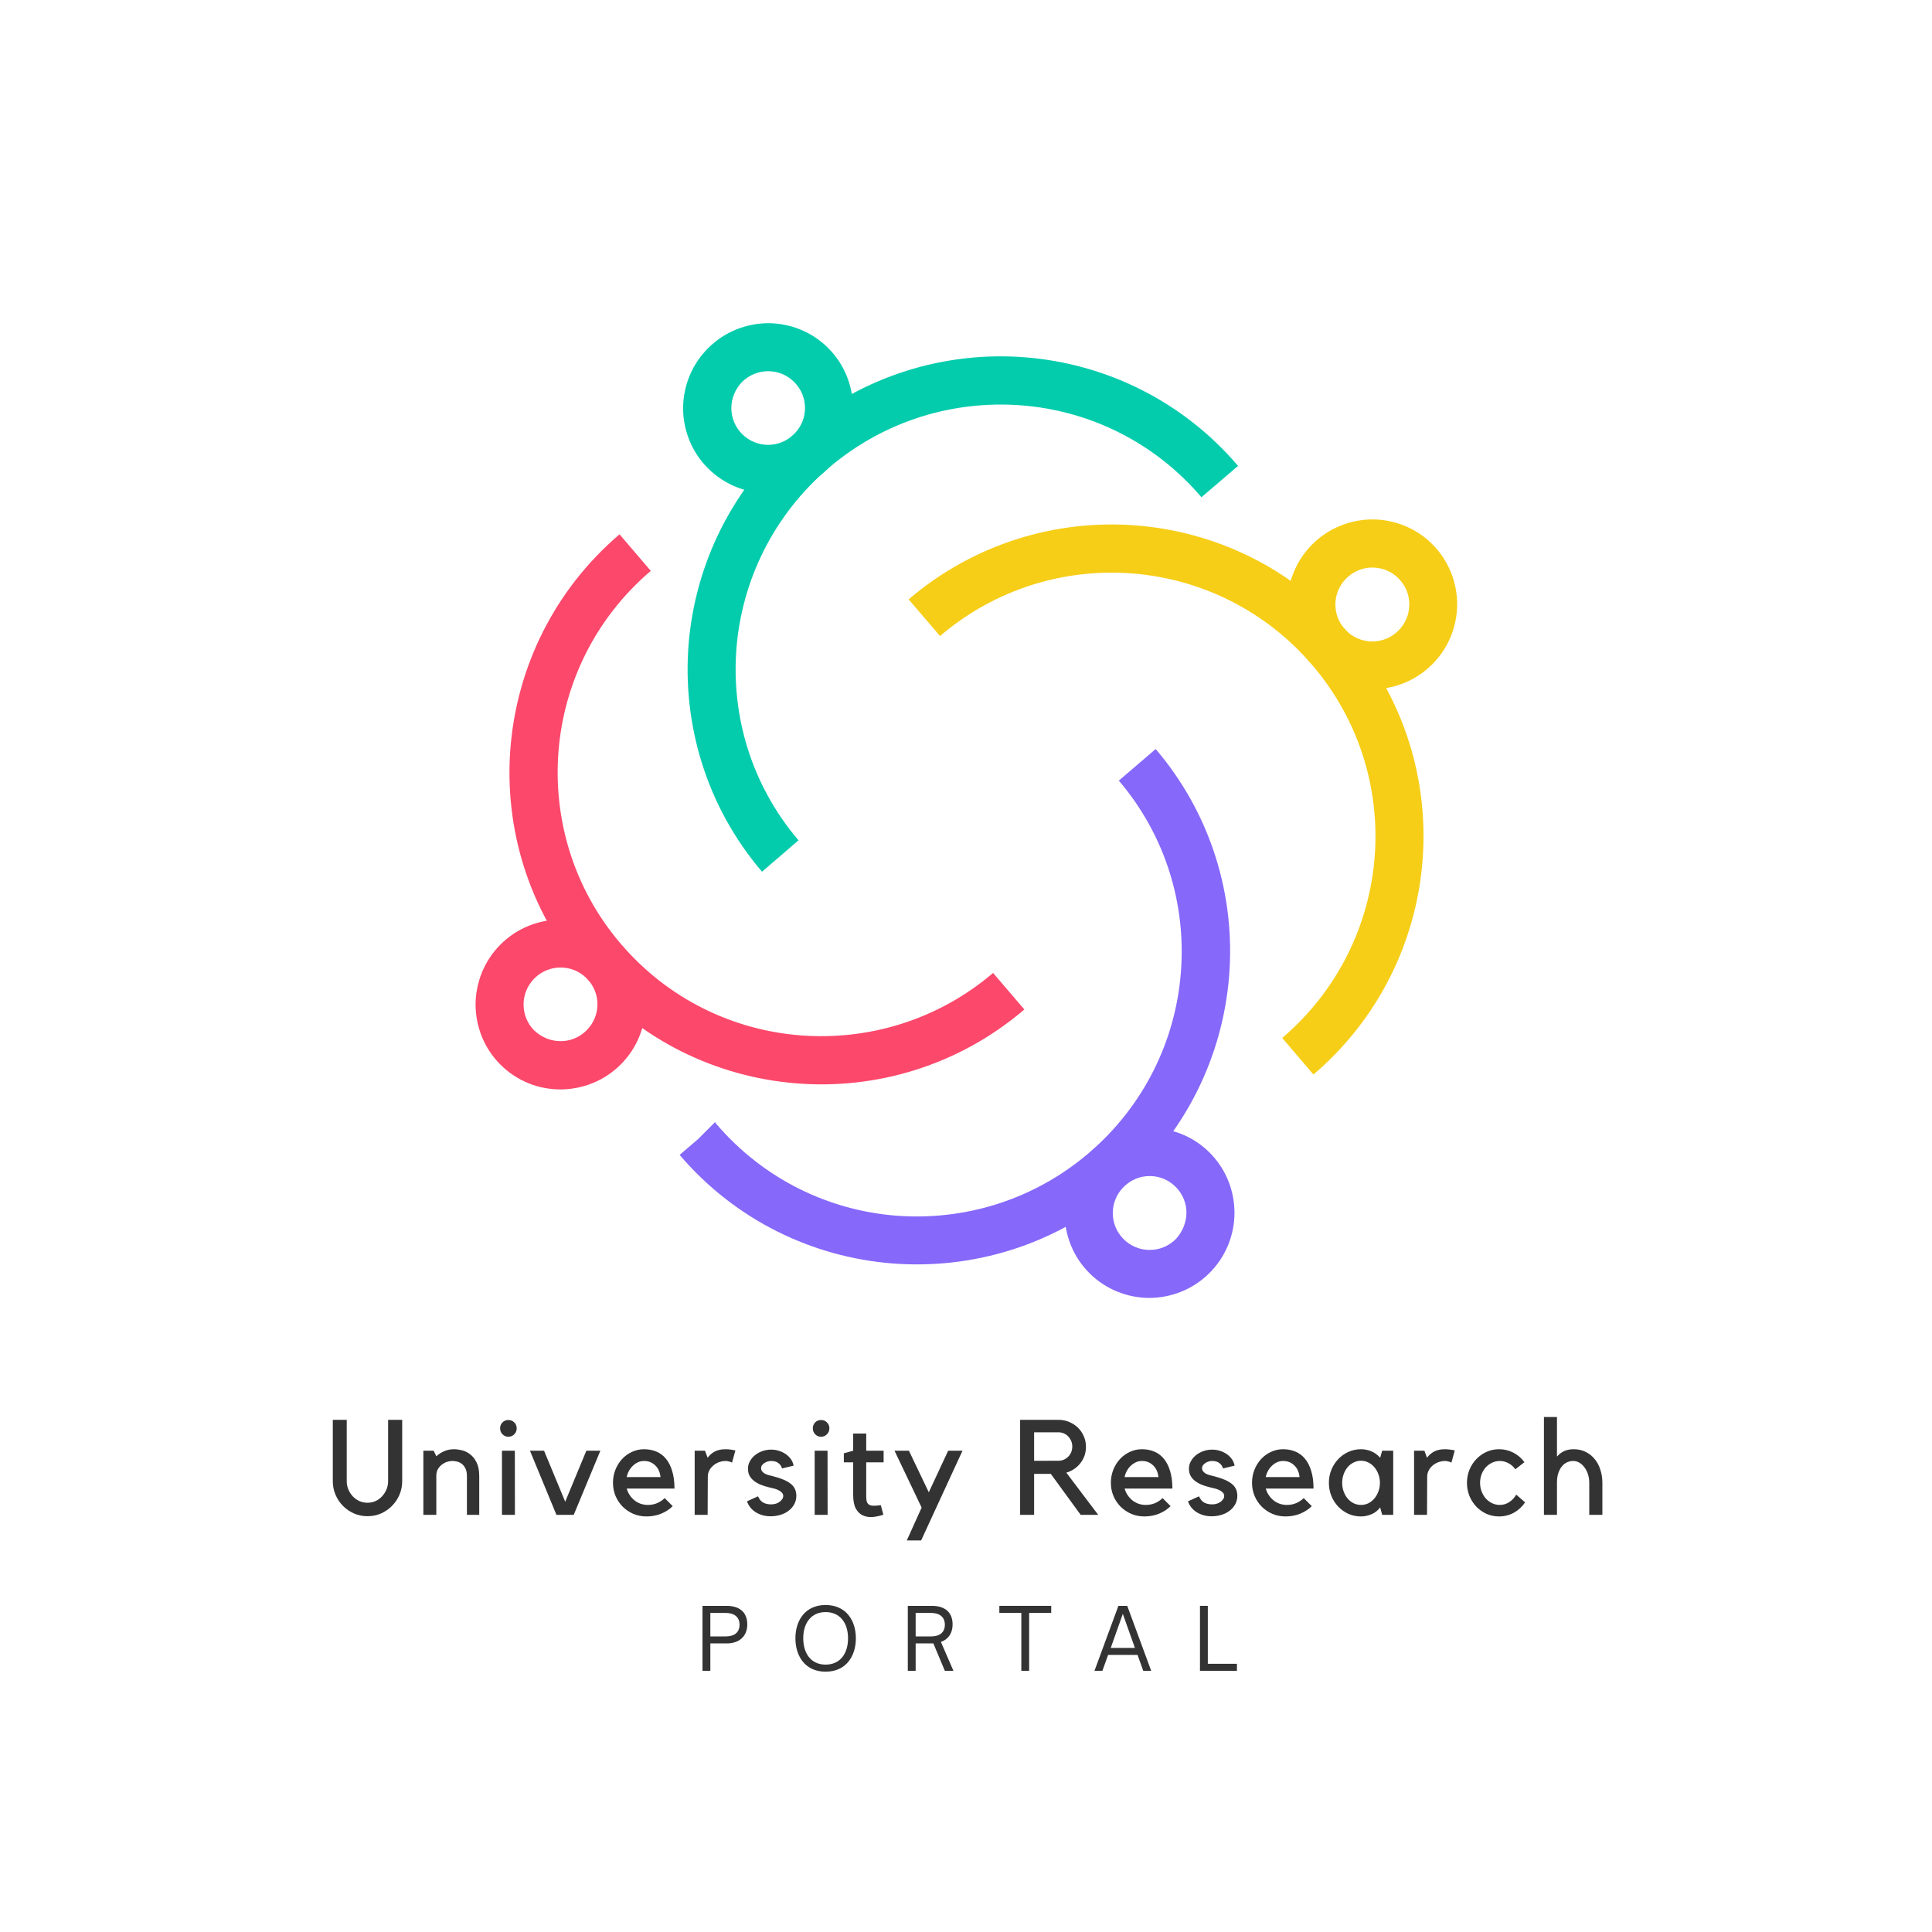 <svg xmlns="http://www.w3.org/2000/svg" xmlns:xlink="http://www.w3.org/1999/xlink" width="500" zoomAndPan="magnify" viewBox="0 0 375 375" height="500" preserveAspectRatio="xMidYMid meet" version="1.0"><defs><g/><clipPath id="e2a186cd63"><path d="M 176 101 L 277 101 L 277 209 L 176 209 Z M 176 101 " clip-rule="nonzero"/></clipPath><clipPath id="5b379c1bcb"><path d="M 47.691 157.324 L 188.758 16.258 L 327.176 154.672 L 186.105 295.742 Z M 47.691 157.324 " clip-rule="nonzero"/></clipPath><clipPath id="ab56f59ad0"><path d="M 47.691 157.324 L 188.758 16.258 L 327.176 154.672 L 186.105 295.742 Z M 47.691 157.324 " clip-rule="nonzero"/></clipPath><clipPath id="304504a73b"><path d="M 47.691 157.324 L 188.758 16.258 L 327.176 154.672 L 186.105 295.742 Z M 47.691 157.324 " clip-rule="nonzero"/></clipPath><clipPath id="c80c4d71a9"><path d="M 249 100 L 283 100 L 283 134 L 249 134 Z M 249 100 " clip-rule="nonzero"/></clipPath><clipPath id="e5063594ba"><path d="M 47.691 157.324 L 188.758 16.258 L 327.176 154.672 L 186.105 295.742 Z M 47.691 157.324 " clip-rule="nonzero"/></clipPath><clipPath id="578bf25450"><path d="M 47.691 157.324 L 188.758 16.258 L 327.176 154.672 L 186.105 295.742 Z M 47.691 157.324 " clip-rule="nonzero"/></clipPath><clipPath id="57f8c7df73"><path d="M 47.691 157.324 L 188.758 16.258 L 327.176 154.672 L 186.105 295.742 Z M 47.691 157.324 " clip-rule="nonzero"/></clipPath><clipPath id="1289a15bbe"><path d="M 133 69 L 241 69 L 241 170 L 133 170 Z M 133 69 " clip-rule="nonzero"/></clipPath><clipPath id="231bfbe756"><path d="M 47.691 157.324 L 188.758 16.258 L 327.176 154.672 L 186.105 295.742 Z M 47.691 157.324 " clip-rule="nonzero"/></clipPath><clipPath id="e13f7f9184"><path d="M 47.691 157.324 L 188.758 16.258 L 327.176 154.672 L 186.105 295.742 Z M 47.691 157.324 " clip-rule="nonzero"/></clipPath><clipPath id="4bb5bf1009"><path d="M 47.691 157.324 L 188.758 16.258 L 327.176 154.672 L 186.105 295.742 Z M 47.691 157.324 " clip-rule="nonzero"/></clipPath><clipPath id="d9ce6de4ab"><path d="M 132 62 L 166 62 L 166 96 L 132 96 Z M 132 62 " clip-rule="nonzero"/></clipPath><clipPath id="98e71a6e37"><path d="M 47.691 157.324 L 188.758 16.258 L 327.176 154.672 L 186.105 295.742 Z M 47.691 157.324 " clip-rule="nonzero"/></clipPath><clipPath id="68175e3664"><path d="M 47.691 157.324 L 188.758 16.258 L 327.176 154.672 L 186.105 295.742 Z M 47.691 157.324 " clip-rule="nonzero"/></clipPath><clipPath id="b81308e186"><path d="M 47.691 157.324 L 188.758 16.258 L 327.176 154.672 L 186.105 295.742 Z M 47.691 157.324 " clip-rule="nonzero"/></clipPath><clipPath id="ab5a7e7071"><path d="M 98 103 L 199 103 L 199 211 L 98 211 Z M 98 103 " clip-rule="nonzero"/></clipPath><clipPath id="f169647b8e"><path d="M 47.691 157.324 L 188.758 16.258 L 327.176 154.672 L 186.105 295.742 Z M 47.691 157.324 " clip-rule="nonzero"/></clipPath><clipPath id="df97862deb"><path d="M 47.691 157.324 L 188.758 16.258 L 327.176 154.672 L 186.105 295.742 Z M 47.691 157.324 " clip-rule="nonzero"/></clipPath><clipPath id="1c22c1b4db"><path d="M 47.691 157.324 L 188.758 16.258 L 327.176 154.672 L 186.105 295.742 Z M 47.691 157.324 " clip-rule="nonzero"/></clipPath><clipPath id="f2b616ad14"><path d="M 92 178 L 126 178 L 126 212 L 92 212 Z M 92 178 " clip-rule="nonzero"/></clipPath><clipPath id="6e1c2ce1a7"><path d="M 47.691 157.324 L 188.758 16.258 L 327.176 154.672 L 186.105 295.742 Z M 47.691 157.324 " clip-rule="nonzero"/></clipPath><clipPath id="94234ae68d"><path d="M 47.691 157.324 L 188.758 16.258 L 327.176 154.672 L 186.105 295.742 Z M 47.691 157.324 " clip-rule="nonzero"/></clipPath><clipPath id="87ea5abb96"><path d="M 47.691 157.324 L 188.758 16.258 L 327.176 154.672 L 186.105 295.742 Z M 47.691 157.324 " clip-rule="nonzero"/></clipPath><clipPath id="bda8bd3934"><path d="M 131 145 L 239 145 L 239 246 L 131 246 Z M 131 145 " clip-rule="nonzero"/></clipPath><clipPath id="113add231a"><path d="M 47.691 157.324 L 188.758 16.258 L 327.176 154.672 L 186.105 295.742 Z M 47.691 157.324 " clip-rule="nonzero"/></clipPath><clipPath id="c9ca13833e"><path d="M 47.691 157.324 L 188.758 16.258 L 327.176 154.672 L 186.105 295.742 Z M 47.691 157.324 " clip-rule="nonzero"/></clipPath><clipPath id="588879c0dd"><path d="M 47.691 157.324 L 188.758 16.258 L 327.176 154.672 L 186.105 295.742 Z M 47.691 157.324 " clip-rule="nonzero"/></clipPath><clipPath id="2192bc9b74"><path d="M 206 218 L 240 218 L 240 252 L 206 252 Z M 206 218 " clip-rule="nonzero"/></clipPath><clipPath id="d2ea85e0a9"><path d="M 47.691 157.324 L 188.758 16.258 L 327.176 154.672 L 186.105 295.742 Z M 47.691 157.324 " clip-rule="nonzero"/></clipPath><clipPath id="6ecc46e495"><path d="M 47.691 157.324 L 188.758 16.258 L 327.176 154.672 L 186.105 295.742 Z M 47.691 157.324 " clip-rule="nonzero"/></clipPath><clipPath id="3af16ffe7f"><path d="M 47.691 157.324 L 188.758 16.258 L 327.176 154.672 L 186.105 295.742 Z M 47.691 157.324 " clip-rule="nonzero"/></clipPath></defs><g clip-path="url(#e2a186cd63)"><g clip-path="url(#5b379c1bcb)"><g clip-path="url(#ab56f59ad0)"><g clip-path="url(#304504a73b)"><path fill="#f6ce17" d="M 176.367 116.336 C 189.113 105.457 205.094 100.77 220.535 101.988 C 236.02 103.211 251.008 110.344 261.855 123.062 C 272.707 135.781 277.359 151.754 276.105 167.195 C 274.848 182.684 267.684 197.688 254.941 208.566 L 248.875 201.469 C 259.68 192.254 265.742 179.562 266.809 166.504 C 267.875 153.398 263.941 139.926 254.773 129.164 C 245.582 118.383 232.902 112.348 219.848 111.312 C 206.742 110.273 193.262 114.238 182.457 123.453 Z M 176.367 116.336 " fill-opacity="1" fill-rule="nonzero"/></g></g></g></g><g clip-path="url(#c80c4d71a9)"><g clip-path="url(#e5063594ba)"><g clip-path="url(#578bf25450)"><g clip-path="url(#57f8c7df73)"><path fill="#f6ce17" d="M 266.355 110.16 C 264.535 110.164 262.711 110.867 261.309 112.27 C 259.906 113.672 259.203 115.496 259.199 117.316 L 259.199 117.363 C 259.199 119.188 259.898 121.008 261.297 122.406 C 262.699 123.809 264.52 124.508 266.34 124.504 L 266.387 124.504 C 268.211 124.504 270.031 123.801 271.434 122.398 C 272.84 120.992 273.543 119.172 273.543 117.348 L 273.543 117.301 C 273.547 115.48 272.848 113.66 271.445 112.258 C 270.047 110.859 268.227 110.16 266.355 110.16 Z M 254.703 105.668 C 257.91 102.461 262.137 100.848 266.367 100.816 C 270.594 100.836 274.797 102.422 278.02 105.641 C 281.215 108.836 282.82 113.062 282.84 117.293 C 282.812 121.52 281.219 125.727 277.992 128.953 C 274.789 132.156 270.559 133.773 266.332 133.801 C 262.102 133.781 257.875 132.176 254.68 128.98 C 251.484 125.781 249.875 121.555 249.855 117.328 C 249.887 113.102 251.5 108.871 254.703 105.668 Z M 254.703 105.668 " fill-opacity="1" fill-rule="nonzero"/></g></g></g></g><g clip-path="url(#1289a15bbe)"><g clip-path="url(#231bfbe756)"><g clip-path="url(#e13f7f9184)"><g clip-path="url(#4bb5bf1009)"><path fill="#03ccac" d="M 147.906 169.203 C 137.059 156.484 132.426 140.535 133.656 125.07 C 134.914 109.582 142.078 94.578 154.82 83.703 C 167.562 72.824 183.547 68.137 198.984 69.355 C 214.473 70.578 229.461 77.711 240.309 90.43 L 233.199 96.512 C 224.008 85.727 211.332 79.691 198.25 78.68 C 185.172 77.664 171.664 81.605 160.887 90.797 C 150.086 100.012 144.02 112.703 142.953 125.762 C 141.891 138.867 145.82 152.34 154.988 163.102 Z M 147.906 169.203 " fill-opacity="1" fill-rule="nonzero"/></g></g></g></g><g clip-path="url(#d9ce6de4ab)"><g clip-path="url(#98e71a6e37)"><g clip-path="url(#68175e3664)"><g clip-path="url(#b81308e186)"><path fill="#03ccac" d="M 141.953 79.207 C 141.953 81.031 142.652 82.852 144.051 84.25 C 145.453 85.652 147.273 86.348 149.094 86.348 C 150.918 86.344 152.738 85.645 154.145 84.238 C 155.547 82.836 156.25 81.016 156.25 79.191 C 156.254 77.371 155.555 75.547 154.152 74.148 C 152.754 72.75 150.934 72.051 149.109 72.051 L 149.062 72.051 C 147.242 72.055 145.418 72.758 144.016 74.16 C 142.66 75.562 141.957 77.387 141.953 79.207 Z M 137.41 90.891 C 134.215 87.695 132.605 83.469 132.586 79.242 C 132.617 75.012 134.207 70.805 137.438 67.578 C 140.641 64.375 144.871 62.758 149.098 62.73 C 153.324 62.75 157.527 64.332 160.75 67.555 C 163.969 70.773 165.551 74.977 165.57 79.203 L 165.57 79.25 C 165.566 83.457 163.949 87.688 160.723 90.914 C 157.496 94.141 153.289 95.734 149.062 95.762 L 149.016 95.762 C 144.832 95.695 140.605 94.09 137.41 90.891 Z M 137.41 90.891 " fill-opacity="1" fill-rule="nonzero"/></g></g></g></g><g clip-path="url(#ab5a7e7071)"><g clip-path="url(#f169647b8e)"><g clip-path="url(#df97862deb)"><g clip-path="url(#1c22c1b4db)"><path fill="#fc486b" d="M 198.824 195.941 C 186.082 206.82 170.098 211.508 154.656 210.285 C 139.172 209.066 124.16 201.957 113.336 189.215 C 102.488 176.496 97.832 160.523 99.086 145.082 C 100.344 129.594 107.508 114.59 120.25 103.711 L 126.316 110.809 C 115.512 120.023 109.449 132.715 108.406 145.797 C 107.363 158.879 111.273 172.375 120.441 183.133 C 129.633 193.918 142.312 199.953 155.391 200.965 C 168.473 201.98 181.98 198.039 192.758 188.848 Z M 198.824 195.941 " fill-opacity="1" fill-rule="nonzero"/></g></g></g></g><g clip-path="url(#f2b616ad14)"><g clip-path="url(#6e1c2ce1a7)"><g clip-path="url(#94234ae68d)"><g clip-path="url(#87ea5abb96)"><path fill="#fc486b" d="M 108.812 202.09 C 110.633 202.09 112.457 201.387 113.859 199.984 C 115.262 198.582 115.965 196.758 115.969 194.938 C 115.969 193.113 115.27 191.293 113.871 189.891 C 112.473 188.492 110.648 187.793 108.828 187.797 L 108.781 187.797 C 106.961 187.797 105.137 188.5 103.734 189.902 C 102.332 191.305 101.629 193.129 101.625 194.953 L 101.625 195 C 101.625 196.82 102.32 198.641 103.723 200.043 C 105.168 201.395 106.988 202.094 108.812 202.09 M 120.488 206.609 C 117.262 209.836 113.055 211.43 108.824 211.457 L 108.777 211.457 C 104.574 211.465 100.348 209.855 97.129 206.637 C 93.93 203.438 92.324 199.215 92.305 194.984 C 92.332 190.758 93.949 186.527 97.152 183.324 C 100.355 180.121 104.586 178.504 108.816 178.477 C 113.043 178.492 117.246 180.078 120.465 183.297 C 123.688 186.52 125.27 190.719 125.289 194.949 L 125.289 194.996 C 125.309 199.176 123.691 203.406 120.488 206.609 Z M 120.488 206.609 " fill-opacity="1" fill-rule="nonzero"/></g></g></g></g><g clip-path="url(#bda8bd3934)"><g clip-path="url(#113add231a)"><g clip-path="url(#c9ca13833e)"><g clip-path="url(#588879c0dd)"><path fill="#8668fa" d="M 224.316 145.387 C 235.164 158.105 239.82 174.078 238.566 189.52 C 237.309 205.012 230.145 220.016 217.402 230.891 C 204.66 241.766 188.699 246.434 173.238 245.234 C 157.75 244.016 142.762 236.883 131.914 224.164 L 135.469 221.125 L 138.789 217.805 L 139 218.105 C 148.191 228.887 160.867 234.926 173.926 235.961 C 187.004 236.973 200.512 233.035 211.289 223.844 C 222.094 214.629 228.156 201.938 229.199 188.855 C 230.266 175.75 226.332 162.273 217.164 151.516 Z M 224.316 145.387 " fill-opacity="1" fill-rule="nonzero"/></g></g></g></g><g clip-path="url(#2192bc9b74)"><g clip-path="url(#d2ea85e0a9)"><g clip-path="url(#6ecc46e495)"><g clip-path="url(#3af16ffe7f)"><path fill="#8668fa" d="M 230.293 235.41 C 230.293 233.586 229.594 231.766 228.195 230.363 C 226.793 228.965 224.973 228.266 223.152 228.27 C 221.328 228.27 219.508 228.973 218.105 230.375 C 216.699 231.781 215.996 233.602 215.996 235.426 L 215.996 235.473 C 215.992 237.293 216.691 239.113 218.094 240.516 C 219.492 241.914 221.312 242.613 223.137 242.609 L 223.184 242.609 C 225.004 242.609 226.828 241.906 228.23 240.504 C 229.562 239.078 230.266 237.207 230.293 235.41 M 234.789 223.723 C 238.008 226.945 239.594 231.148 239.613 235.375 L 239.613 235.422 C 239.609 239.625 237.992 243.855 234.766 247.082 C 231.559 250.289 227.332 251.902 223.102 251.93 C 218.875 251.914 214.648 250.305 211.449 247.109 C 208.254 243.914 206.648 239.688 206.629 235.457 C 206.656 231.23 208.273 227 211.477 223.797 C 214.703 220.57 218.91 218.977 223.137 218.949 L 223.184 218.949 C 227.367 218.922 231.594 220.527 234.789 223.723 Z M 234.789 223.723 " fill-opacity="1" fill-rule="nonzero"/></g></g></g></g><g fill="#333333" fill-opacity="1"><g transform="translate(63.066, 294.028)"><g><path d="M 15 -6.531 C 15 -5.594 14.82 -4.711 14.469 -3.891 C 14.113 -3.066 13.629 -2.348 13.016 -1.734 C 12.41 -1.117 11.703 -0.629 10.891 -0.266 C 10.078 0.086 9.203 0.266 8.266 0.266 C 7.328 0.266 6.453 0.086 5.641 -0.266 C 4.828 -0.629 4.113 -1.117 3.5 -1.734 C 2.895 -2.348 2.414 -3.066 2.062 -3.891 C 1.707 -4.711 1.531 -5.594 1.531 -6.531 L 1.531 -18.438 L 4.234 -18.438 L 4.234 -6.531 C 4.234 -5.969 4.336 -5.438 4.547 -4.938 C 4.754 -4.438 5.039 -3.988 5.406 -3.594 C 5.77 -3.207 6.195 -2.898 6.688 -2.672 C 7.188 -2.453 7.711 -2.344 8.266 -2.344 C 8.816 -2.344 9.336 -2.453 9.828 -2.672 C 10.316 -2.898 10.738 -3.207 11.094 -3.594 C 11.457 -3.988 11.742 -4.438 11.953 -4.938 C 12.16 -5.438 12.266 -5.969 12.266 -6.531 L 12.266 -18.438 L 15 -18.438 Z M 15 -6.531 "/></g></g></g><g fill="#333333" fill-opacity="1"><g transform="translate(80.768, 294.028)"><g><path d="M 3.922 0 L 1.406 0 L 1.406 -12.453 L 3.406 -12.453 L 3.922 -11.359 C 4.336 -11.754 4.836 -12.082 5.422 -12.344 C 6.016 -12.602 6.66 -12.734 7.359 -12.734 C 7.805 -12.734 8.316 -12.664 8.891 -12.531 C 9.461 -12.395 9.992 -12.133 10.484 -11.75 C 10.984 -11.375 11.398 -10.848 11.734 -10.172 C 12.078 -9.492 12.25 -8.617 12.25 -7.547 L 12.25 0 L 9.859 0 L 9.859 -7.562 C 9.859 -8.102 9.773 -8.555 9.609 -8.922 C 9.441 -9.297 9.223 -9.598 8.953 -9.828 C 8.68 -10.055 8.379 -10.219 8.047 -10.312 C 7.711 -10.406 7.363 -10.453 7 -10.453 C 6.719 -10.453 6.398 -10.398 6.047 -10.297 C 5.691 -10.191 5.359 -10.02 5.047 -9.781 C 4.734 -9.551 4.469 -9.258 4.25 -8.906 C 4.031 -8.551 3.922 -8.113 3.922 -7.594 Z M 3.922 0 "/></g></g></g><g fill="#333333" fill-opacity="1"><g transform="translate(95.869, 294.028)"><g><path d="M 4.078 0 L 1.562 0 L 1.562 -12.453 L 4.062 -12.453 Z M 2.812 -15.156 C 2.352 -15.156 1.969 -15.316 1.656 -15.641 C 1.352 -15.961 1.203 -16.348 1.203 -16.797 C 1.203 -17.242 1.352 -17.625 1.656 -17.938 C 1.969 -18.25 2.352 -18.406 2.812 -18.406 C 3.258 -18.406 3.641 -18.25 3.953 -17.938 C 4.266 -17.625 4.422 -17.242 4.422 -16.797 C 4.422 -16.348 4.266 -15.961 3.953 -15.641 C 3.641 -15.316 3.258 -15.156 2.812 -15.156 Z M 2.812 -15.156 "/></g></g></g><g fill="#333333" fill-opacity="1"><g transform="translate(102.55, 294.028)"><g><path d="M 8.812 0 L 5.453 0 L 0.312 -12.453 L 3.047 -12.453 L 7.156 -2.547 L 11.266 -12.453 L 13.984 -12.453 Z M 8.812 0 "/></g></g></g><g fill="#333333" fill-opacity="1"><g transform="translate(118.119, 294.028)"><g><path d="M 7.359 0.312 C 6.453 0.312 5.602 0.145 4.812 -0.188 C 4.031 -0.531 3.344 -0.992 2.75 -1.578 C 2.164 -2.172 1.703 -2.863 1.359 -3.656 C 1.023 -4.457 0.859 -5.312 0.859 -6.219 C 0.859 -7.113 1.016 -7.957 1.328 -8.75 C 1.648 -9.551 2.082 -10.242 2.625 -10.828 C 3.176 -11.422 3.816 -11.883 4.547 -12.219 C 5.273 -12.562 6.055 -12.734 6.891 -12.734 C 7.734 -12.734 8.516 -12.586 9.234 -12.297 C 9.961 -12.004 10.586 -11.547 11.109 -10.922 C 11.641 -10.297 12.051 -9.5 12.344 -8.531 C 12.645 -7.57 12.797 -6.426 12.797 -5.094 L 3.531 -5.094 C 3.656 -4.645 3.848 -4.223 4.109 -3.828 C 4.367 -3.441 4.676 -3.102 5.031 -2.812 C 5.383 -2.531 5.781 -2.312 6.219 -2.156 C 6.664 -2 7.133 -1.922 7.625 -1.922 C 8.281 -1.922 8.891 -2.039 9.453 -2.281 C 10.016 -2.531 10.492 -2.852 10.891 -3.25 L 12.453 -1.688 C 11.848 -1.082 11.109 -0.598 10.234 -0.234 C 9.359 0.129 8.398 0.312 7.359 0.312 Z M 6.891 -10.453 C 6.492 -10.453 6.113 -10.375 5.75 -10.219 C 5.395 -10.062 5.066 -9.844 4.766 -9.562 C 4.461 -9.289 4.203 -8.961 3.984 -8.578 C 3.773 -8.203 3.617 -7.785 3.516 -7.328 L 10.094 -7.328 C 10.051 -7.742 9.953 -8.141 9.797 -8.516 C 9.641 -8.898 9.422 -9.234 9.141 -9.516 C 8.867 -9.805 8.547 -10.035 8.172 -10.203 C 7.805 -10.367 7.379 -10.453 6.891 -10.453 Z M 6.891 -10.453 "/></g></g></g><g fill="#333333" fill-opacity="1"><g transform="translate(133.117, 294.028)"><g><path d="M 8.969 -10.141 C 8.844 -10.191 8.723 -10.242 8.609 -10.297 C 8.504 -10.328 8.379 -10.359 8.234 -10.391 C 8.098 -10.43 7.953 -10.453 7.797 -10.453 C 7.297 -10.453 6.828 -10.367 6.391 -10.203 C 5.961 -10.035 5.594 -9.812 5.281 -9.531 C 4.969 -9.258 4.719 -8.938 4.531 -8.562 C 4.352 -8.195 4.266 -7.805 4.266 -7.391 L 4.234 0 L 1.719 0 L 1.719 -12.453 L 3.719 -12.453 L 4.234 -11.078 C 4.586 -11.578 5.047 -11.977 5.609 -12.281 C 6.172 -12.582 6.875 -12.734 7.719 -12.734 C 8.27 -12.734 8.906 -12.656 9.625 -12.5 Z M 8.969 -10.141 "/></g></g></g><g fill="#333333" fill-opacity="1"><g transform="translate(144.164, 294.028)"><g><path d="M 7.25 -2.594 C 7.406 -2.738 7.547 -2.895 7.672 -3.062 C 7.797 -3.238 7.859 -3.441 7.859 -3.672 C 7.859 -3.941 7.754 -4.172 7.547 -4.359 C 7.348 -4.555 7.102 -4.719 6.812 -4.844 C 6.531 -4.977 6.234 -5.078 5.922 -5.141 C 5.609 -5.211 5.348 -5.273 5.141 -5.328 C 4.578 -5.461 4.039 -5.629 3.531 -5.828 C 3.031 -6.035 2.594 -6.281 2.219 -6.562 C 1.844 -6.852 1.547 -7.191 1.328 -7.578 C 1.117 -7.961 1.016 -8.426 1.016 -8.969 C 1.016 -9.469 1.133 -9.938 1.375 -10.375 C 1.613 -10.82 1.938 -11.211 2.344 -11.547 C 2.758 -11.891 3.238 -12.16 3.781 -12.359 C 4.332 -12.555 4.91 -12.656 5.516 -12.656 C 6.047 -12.656 6.555 -12.578 7.047 -12.422 C 7.535 -12.266 7.973 -12.051 8.359 -11.781 C 8.742 -11.52 9.07 -11.195 9.344 -10.812 C 9.613 -10.438 9.789 -10.016 9.875 -9.547 L 7.625 -9 C 7.52 -9.414 7.289 -9.758 6.938 -10.031 C 6.594 -10.312 6.117 -10.453 5.516 -10.453 C 5.305 -10.453 5.086 -10.422 4.859 -10.359 C 4.641 -10.297 4.43 -10.203 4.234 -10.078 C 4.047 -9.961 3.883 -9.816 3.75 -9.641 C 3.625 -9.473 3.562 -9.273 3.562 -9.047 C 3.562 -8.805 3.633 -8.598 3.781 -8.422 C 3.926 -8.242 4.102 -8.098 4.312 -7.984 C 4.52 -7.879 4.742 -7.789 4.984 -7.719 C 5.234 -7.656 5.461 -7.598 5.672 -7.547 C 6.586 -7.316 7.348 -7.07 7.953 -6.812 C 8.555 -6.551 9.039 -6.266 9.406 -5.953 C 9.77 -5.641 10.023 -5.297 10.172 -4.922 C 10.328 -4.555 10.406 -4.141 10.406 -3.672 C 10.406 -3.109 10.273 -2.582 10.016 -2.094 C 9.766 -1.613 9.414 -1.195 8.969 -0.844 C 8.531 -0.488 8.004 -0.211 7.391 -0.016 C 6.773 0.18 6.113 0.281 5.406 0.281 C 4.332 0.281 3.375 0.02 2.531 -0.5 C 1.695 -1.031 1.129 -1.738 0.828 -2.625 L 2.969 -3.594 C 3.238 -2.977 3.594 -2.562 4.031 -2.344 C 4.469 -2.133 4.961 -2.031 5.516 -2.031 C 6.203 -2.031 6.781 -2.219 7.25 -2.594 Z M 7.25 -2.594 "/></g></g></g><g fill="#333333" fill-opacity="1"><g transform="translate(156.563, 294.028)"><g><path d="M 4.078 0 L 1.562 0 L 1.562 -12.453 L 4.062 -12.453 Z M 2.812 -15.156 C 2.352 -15.156 1.969 -15.316 1.656 -15.641 C 1.352 -15.961 1.203 -16.348 1.203 -16.797 C 1.203 -17.242 1.352 -17.625 1.656 -17.938 C 1.969 -18.25 2.352 -18.406 2.812 -18.406 C 3.258 -18.406 3.641 -18.25 3.953 -17.938 C 4.266 -17.625 4.422 -17.242 4.422 -16.797 C 4.422 -16.348 4.266 -15.961 3.953 -15.641 C 3.641 -15.316 3.258 -15.156 2.812 -15.156 Z M 2.812 -15.156 "/></g></g></g><g fill="#333333" fill-opacity="1"><g transform="translate(163.243, 294.028)"><g><path d="M 8.219 -0.031 C 7.508 0.219 6.805 0.367 6.109 0.422 C 5.41 0.473 4.785 0.367 4.234 0.109 C 3.68 -0.141 3.227 -0.578 2.875 -1.203 C 2.531 -1.836 2.359 -2.727 2.359 -3.875 L 2.359 -10.188 L 0.547 -10.188 L 0.547 -11.938 L 2.359 -12.453 L 2.359 -15.781 L 4.891 -15.781 L 4.891 -12.453 L 8.266 -12.453 L 8.266 -10.188 L 4.891 -10.188 L 4.891 -3.484 C 4.891 -3.066 4.938 -2.734 5.031 -2.484 C 5.125 -2.242 5.281 -2.062 5.5 -1.938 C 5.727 -1.82 6.023 -1.766 6.391 -1.766 C 6.754 -1.766 7.195 -1.801 7.719 -1.875 Z M 8.219 -0.031 "/></g></g></g><g fill="#333333" fill-opacity="1"><g transform="translate(173.355, 294.028)"><g><path d="M 5.531 -1.406 L 0.266 -12.453 L 3.062 -12.453 L 6.922 -4.375 L 10.688 -12.453 L 13.469 -12.453 L 5.438 4.969 L 2.656 4.969 Z M 5.531 -1.406 "/></g></g></g><g fill="#333333" fill-opacity="1"><g transform="translate(188.482, 294.028)"><g/></g></g><g fill="#333333" fill-opacity="1"><g transform="translate(196.488, 294.028)"><g><path d="M 16.672 0 L 13.266 0 L 7.469 -7.953 L 4.234 -7.953 L 4.234 0 L 1.516 0 L 1.516 -18.438 L 9 -18.438 C 9.727 -18.438 10.414 -18.297 11.062 -18.016 C 11.707 -17.742 12.27 -17.375 12.75 -16.906 C 13.227 -16.438 13.602 -15.883 13.875 -15.25 C 14.156 -14.613 14.297 -13.93 14.297 -13.203 C 14.297 -12.598 14.203 -12.023 14.016 -11.484 C 13.828 -10.953 13.562 -10.469 13.219 -10.031 C 12.883 -9.602 12.484 -9.227 12.016 -8.906 C 11.547 -8.582 11.035 -8.344 10.484 -8.188 Z M 9 -10.5 C 9.363 -10.5 9.707 -10.57 10.031 -10.719 C 10.363 -10.875 10.645 -11.07 10.875 -11.312 C 11.113 -11.551 11.301 -11.836 11.438 -12.172 C 11.57 -12.516 11.641 -12.879 11.641 -13.266 C 11.641 -13.641 11.57 -13.988 11.438 -14.312 C 11.301 -14.645 11.113 -14.938 10.875 -15.188 C 10.645 -15.445 10.363 -15.648 10.031 -15.797 C 9.707 -15.941 9.363 -16.016 9 -16.016 L 4.234 -16.016 L 4.234 -10.484 Z M 9 -10.5 "/></g></g></g><g fill="#333333" fill-opacity="1"><g transform="translate(214.761, 294.028)"><g><path d="M 7.359 0.312 C 6.453 0.312 5.602 0.145 4.812 -0.188 C 4.031 -0.531 3.344 -0.992 2.75 -1.578 C 2.164 -2.172 1.703 -2.863 1.359 -3.656 C 1.023 -4.457 0.859 -5.312 0.859 -6.219 C 0.859 -7.113 1.016 -7.957 1.328 -8.75 C 1.648 -9.551 2.082 -10.242 2.625 -10.828 C 3.176 -11.422 3.816 -11.883 4.547 -12.219 C 5.273 -12.562 6.055 -12.734 6.891 -12.734 C 7.734 -12.734 8.516 -12.586 9.234 -12.297 C 9.961 -12.004 10.586 -11.547 11.109 -10.922 C 11.641 -10.297 12.051 -9.5 12.344 -8.531 C 12.645 -7.57 12.797 -6.426 12.797 -5.094 L 3.531 -5.094 C 3.656 -4.645 3.848 -4.223 4.109 -3.828 C 4.367 -3.441 4.676 -3.102 5.031 -2.812 C 5.383 -2.531 5.781 -2.312 6.219 -2.156 C 6.664 -2 7.133 -1.922 7.625 -1.922 C 8.281 -1.922 8.891 -2.039 9.453 -2.281 C 10.016 -2.531 10.492 -2.852 10.891 -3.25 L 12.453 -1.688 C 11.848 -1.082 11.109 -0.598 10.234 -0.234 C 9.359 0.129 8.398 0.312 7.359 0.312 Z M 6.891 -10.453 C 6.492 -10.453 6.113 -10.375 5.75 -10.219 C 5.395 -10.062 5.066 -9.844 4.766 -9.562 C 4.461 -9.289 4.203 -8.961 3.984 -8.578 C 3.773 -8.203 3.617 -7.785 3.516 -7.328 L 10.094 -7.328 C 10.051 -7.742 9.953 -8.141 9.797 -8.516 C 9.641 -8.898 9.422 -9.234 9.141 -9.516 C 8.867 -9.805 8.547 -10.035 8.172 -10.203 C 7.805 -10.367 7.379 -10.453 6.891 -10.453 Z M 6.891 -10.453 "/></g></g></g><g fill="#333333" fill-opacity="1"><g transform="translate(229.759, 294.028)"><g><path d="M 7.25 -2.594 C 7.406 -2.738 7.547 -2.895 7.672 -3.062 C 7.797 -3.238 7.859 -3.441 7.859 -3.672 C 7.859 -3.941 7.754 -4.172 7.547 -4.359 C 7.348 -4.555 7.102 -4.719 6.812 -4.844 C 6.531 -4.977 6.234 -5.078 5.922 -5.141 C 5.609 -5.211 5.348 -5.273 5.141 -5.328 C 4.578 -5.461 4.039 -5.629 3.531 -5.828 C 3.031 -6.035 2.594 -6.281 2.219 -6.562 C 1.844 -6.852 1.547 -7.191 1.328 -7.578 C 1.117 -7.961 1.016 -8.426 1.016 -8.969 C 1.016 -9.469 1.133 -9.938 1.375 -10.375 C 1.613 -10.82 1.938 -11.211 2.344 -11.547 C 2.758 -11.891 3.238 -12.16 3.781 -12.359 C 4.332 -12.555 4.91 -12.656 5.516 -12.656 C 6.047 -12.656 6.555 -12.578 7.047 -12.422 C 7.535 -12.266 7.973 -12.051 8.359 -11.781 C 8.742 -11.52 9.07 -11.195 9.344 -10.812 C 9.613 -10.438 9.789 -10.016 9.875 -9.547 L 7.625 -9 C 7.52 -9.414 7.289 -9.758 6.938 -10.031 C 6.594 -10.312 6.117 -10.453 5.516 -10.453 C 5.305 -10.453 5.086 -10.422 4.859 -10.359 C 4.641 -10.297 4.43 -10.203 4.234 -10.078 C 4.047 -9.961 3.883 -9.816 3.75 -9.641 C 3.625 -9.473 3.562 -9.273 3.562 -9.047 C 3.562 -8.805 3.633 -8.598 3.781 -8.422 C 3.926 -8.242 4.102 -8.098 4.312 -7.984 C 4.52 -7.879 4.742 -7.789 4.984 -7.719 C 5.234 -7.656 5.461 -7.598 5.672 -7.547 C 6.586 -7.316 7.348 -7.07 7.953 -6.812 C 8.555 -6.551 9.039 -6.266 9.406 -5.953 C 9.77 -5.641 10.023 -5.297 10.172 -4.922 C 10.328 -4.555 10.406 -4.141 10.406 -3.672 C 10.406 -3.109 10.273 -2.582 10.016 -2.094 C 9.766 -1.613 9.414 -1.195 8.969 -0.844 C 8.531 -0.488 8.004 -0.211 7.391 -0.016 C 6.773 0.18 6.113 0.281 5.406 0.281 C 4.332 0.281 3.375 0.02 2.531 -0.5 C 1.695 -1.031 1.129 -1.738 0.828 -2.625 L 2.969 -3.594 C 3.238 -2.977 3.594 -2.562 4.031 -2.344 C 4.469 -2.133 4.961 -2.031 5.516 -2.031 C 6.203 -2.031 6.781 -2.219 7.25 -2.594 Z M 7.25 -2.594 "/></g></g></g><g fill="#333333" fill-opacity="1"><g transform="translate(242.158, 294.028)"><g><path d="M 7.359 0.312 C 6.453 0.312 5.602 0.145 4.812 -0.188 C 4.031 -0.531 3.344 -0.992 2.75 -1.578 C 2.164 -2.172 1.703 -2.863 1.359 -3.656 C 1.023 -4.457 0.859 -5.312 0.859 -6.219 C 0.859 -7.113 1.016 -7.957 1.328 -8.75 C 1.648 -9.551 2.082 -10.242 2.625 -10.828 C 3.176 -11.422 3.816 -11.883 4.547 -12.219 C 5.273 -12.562 6.055 -12.734 6.891 -12.734 C 7.734 -12.734 8.516 -12.586 9.234 -12.297 C 9.961 -12.004 10.586 -11.547 11.109 -10.922 C 11.641 -10.297 12.051 -9.5 12.344 -8.531 C 12.645 -7.57 12.797 -6.426 12.797 -5.094 L 3.531 -5.094 C 3.656 -4.645 3.848 -4.223 4.109 -3.828 C 4.367 -3.441 4.676 -3.102 5.031 -2.812 C 5.383 -2.531 5.781 -2.312 6.219 -2.156 C 6.664 -2 7.133 -1.922 7.625 -1.922 C 8.281 -1.922 8.891 -2.039 9.453 -2.281 C 10.016 -2.531 10.492 -2.852 10.891 -3.25 L 12.453 -1.688 C 11.848 -1.082 11.109 -0.598 10.234 -0.234 C 9.359 0.129 8.398 0.312 7.359 0.312 Z M 6.891 -10.453 C 6.492 -10.453 6.113 -10.375 5.75 -10.219 C 5.395 -10.062 5.066 -9.844 4.766 -9.562 C 4.461 -9.289 4.203 -8.961 3.984 -8.578 C 3.773 -8.203 3.617 -7.785 3.516 -7.328 L 10.094 -7.328 C 10.051 -7.742 9.953 -8.141 9.797 -8.516 C 9.641 -8.898 9.422 -9.234 9.141 -9.516 C 8.867 -9.805 8.547 -10.035 8.172 -10.203 C 7.805 -10.367 7.379 -10.453 6.891 -10.453 Z M 6.891 -10.453 "/></g></g></g><g fill="#333333" fill-opacity="1"><g transform="translate(257.156, 294.028)"><g><path d="M 13.266 -12.453 L 13.266 0 L 11.125 0 L 10.734 -1.438 C 10.305 -0.863 9.754 -0.426 9.078 -0.125 C 8.398 0.164 7.711 0.312 7.016 0.312 C 6.148 0.312 5.336 0.145 4.578 -0.188 C 3.828 -0.531 3.172 -0.992 2.609 -1.578 C 2.047 -2.172 1.598 -2.863 1.266 -3.656 C 0.941 -4.457 0.781 -5.312 0.781 -6.219 C 0.781 -7.113 0.941 -7.957 1.266 -8.75 C 1.598 -9.551 2.047 -10.242 2.609 -10.828 C 3.172 -11.422 3.828 -11.883 4.578 -12.219 C 5.336 -12.562 6.148 -12.734 7.016 -12.734 C 7.711 -12.734 8.379 -12.598 9.016 -12.328 C 9.66 -12.066 10.234 -11.648 10.734 -11.078 L 11.125 -12.453 Z M 7.016 -1.922 C 7.523 -1.922 8.004 -2.031 8.453 -2.25 C 8.898 -2.477 9.285 -2.785 9.609 -3.172 C 9.941 -3.566 10.203 -4.023 10.391 -4.547 C 10.586 -5.066 10.688 -5.625 10.688 -6.219 C 10.688 -6.801 10.586 -7.352 10.391 -7.875 C 10.203 -8.395 9.941 -8.848 9.609 -9.234 C 9.285 -9.629 8.898 -9.938 8.453 -10.156 C 8.004 -10.383 7.523 -10.5 7.016 -10.5 C 6.516 -10.5 6.035 -10.383 5.578 -10.156 C 5.129 -9.938 4.738 -9.629 4.406 -9.234 C 4.082 -8.848 3.828 -8.395 3.641 -7.875 C 3.453 -7.352 3.359 -6.801 3.359 -6.219 C 3.359 -5.625 3.453 -5.066 3.641 -4.547 C 3.828 -4.023 4.082 -3.566 4.406 -3.172 C 4.738 -2.785 5.129 -2.477 5.578 -2.25 C 6.035 -2.031 6.516 -1.922 7.016 -1.922 Z M 7.016 -1.922 "/></g></g></g><g fill="#333333" fill-opacity="1"><g transform="translate(272.751, 294.028)"><g><path d="M 8.969 -10.141 C 8.844 -10.191 8.723 -10.242 8.609 -10.297 C 8.504 -10.328 8.379 -10.359 8.234 -10.391 C 8.098 -10.43 7.953 -10.453 7.797 -10.453 C 7.297 -10.453 6.828 -10.367 6.391 -10.203 C 5.961 -10.035 5.594 -9.812 5.281 -9.531 C 4.969 -9.258 4.719 -8.938 4.531 -8.562 C 4.352 -8.195 4.266 -7.805 4.266 -7.391 L 4.234 0 L 1.719 0 L 1.719 -12.453 L 3.719 -12.453 L 4.234 -11.078 C 4.586 -11.578 5.047 -11.977 5.609 -12.281 C 6.172 -12.582 6.875 -12.734 7.719 -12.734 C 8.27 -12.734 8.906 -12.656 9.625 -12.5 Z M 8.969 -10.141 "/></g></g></g><g fill="#333333" fill-opacity="1"><g transform="translate(283.798, 294.028)"><g><path d="M 7.172 0.312 C 6.305 0.312 5.492 0.145 4.734 -0.188 C 3.984 -0.531 3.328 -0.992 2.766 -1.578 C 2.203 -2.172 1.754 -2.863 1.422 -3.656 C 1.098 -4.457 0.938 -5.312 0.938 -6.219 C 0.938 -7.113 1.098 -7.957 1.422 -8.75 C 1.754 -9.551 2.203 -10.242 2.766 -10.828 C 3.328 -11.422 3.984 -11.883 4.734 -12.219 C 5.492 -12.562 6.305 -12.734 7.172 -12.734 C 8.18 -12.734 9.109 -12.508 9.953 -12.062 C 10.805 -11.613 11.52 -11 12.094 -10.219 L 10.328 -8.844 C 9.973 -9.344 9.531 -9.734 9 -10.016 C 8.477 -10.305 7.914 -10.453 7.312 -10.453 C 6.789 -10.453 6.297 -10.344 5.828 -10.125 C 5.359 -9.906 4.945 -9.602 4.594 -9.219 C 4.25 -8.844 3.977 -8.395 3.781 -7.875 C 3.582 -7.352 3.484 -6.801 3.484 -6.219 C 3.484 -5.625 3.582 -5.066 3.781 -4.547 C 3.977 -4.023 4.25 -3.566 4.594 -3.172 C 4.945 -2.785 5.359 -2.477 5.828 -2.25 C 6.297 -2.031 6.789 -1.922 7.312 -1.922 C 7.977 -1.922 8.586 -2.102 9.141 -2.469 C 9.703 -2.832 10.156 -3.316 10.5 -3.922 L 12.219 -2.422 C 11.664 -1.586 10.945 -0.922 10.062 -0.422 C 9.176 0.066 8.211 0.312 7.172 0.312 Z M 7.172 0.312 "/></g></g></g><g fill="#333333" fill-opacity="1"><g transform="translate(298.224, 294.028)"><g><path d="M 3.984 0 L 1.453 0 L 1.453 -18.984 L 3.984 -18.984 L 3.984 -11.312 C 4.453 -11.832 4.941 -12.195 5.453 -12.406 C 5.961 -12.625 6.555 -12.734 7.234 -12.734 C 8.098 -12.734 8.867 -12.562 9.547 -12.219 C 10.234 -11.883 10.816 -11.422 11.297 -10.828 C 11.785 -10.242 12.156 -9.551 12.406 -8.75 C 12.664 -7.957 12.797 -7.113 12.797 -6.219 L 12.797 0 L 10.25 0 L 10.25 -6.219 C 10.25 -6.801 10.164 -7.352 10 -7.875 C 9.832 -8.395 9.602 -8.844 9.312 -9.219 C 9.031 -9.602 8.703 -9.906 8.328 -10.125 C 7.961 -10.344 7.562 -10.453 7.125 -10.453 C 6.758 -10.453 6.395 -10.379 6.031 -10.234 C 5.664 -10.086 5.332 -9.848 5.031 -9.516 C 4.727 -9.18 4.477 -8.742 4.281 -8.203 C 4.082 -7.672 3.984 -7.023 3.984 -6.266 Z M 3.984 0 "/></g></g></g><g fill="#333333" fill-opacity="1"><g transform="translate(135.049, 324.309)"><g><path d="M 2.828 0 L 2.828 -5.324 L 6 -5.324 C 8.43 -5.324 10 -6.695 10 -9.008 C 10 -11.438 8.414 -12.613 6 -12.613 L 1.305 -12.613 L 1.305 0 Z M 2.828 -11.242 L 5.801 -11.242 C 7.504 -11.242 8.496 -10.414 8.496 -8.961 C 8.496 -7.488 7.539 -6.68 5.801 -6.68 L 2.828 -6.68 Z M 2.828 -11.242 "/></g></g></g><g fill="#333333" fill-opacity="1"><g transform="translate(153.561, 324.309)"><g><path d="M 6.68 0.164 C 10.68 0.164 12.562 -2.875 12.562 -6.316 C 12.562 -9.754 10.68 -12.777 6.68 -12.777 C 2.711 -12.777 0.828 -9.754 0.828 -6.316 C 0.828 -2.875 2.711 0.164 6.68 0.164 Z M 6.68 -1.207 C 3.883 -1.207 2.348 -3.355 2.348 -6.316 C 2.348 -9.258 3.883 -11.406 6.68 -11.406 C 9.52 -11.406 11.043 -9.258 11.043 -6.316 C 11.043 -3.355 9.52 -1.207 6.68 -1.207 Z M 6.68 -1.207 "/></g></g></g><g fill="#333333" fill-opacity="1"><g transform="translate(174.899, 324.309)"><g><path d="M 7.734 -5.605 C 9.156 -6.117 10 -7.305 10 -9.008 C 10 -11.438 8.414 -12.613 6 -12.613 L 1.305 -12.613 L 1.305 0 L 2.828 0 L 2.828 -5.324 L 6.266 -5.324 L 8.496 0 L 10.164 0 Z M 2.828 -6.68 L 2.828 -11.242 L 5.801 -11.242 C 7.504 -11.242 8.496 -10.414 8.496 -8.961 C 8.496 -7.488 7.539 -6.68 5.801 -6.68 Z M 2.828 -6.68 "/></g></g></g><g fill="#333333" fill-opacity="1"><g transform="translate(193.742, 324.309)"><g><path d="M 6.016 0 L 6.016 -11.242 L 10.297 -11.242 L 10.297 -12.613 L 0.23 -12.613 L 0.23 -11.242 L 4.496 -11.242 L 4.496 0 Z M 6.016 0 "/></g></g></g><g fill="#333333" fill-opacity="1"><g transform="translate(212.205, 324.309)"><g><path d="M 1.77 0 L 2.875 -3.09 L 8.594 -3.09 L 9.703 0 L 11.242 0 L 6.594 -12.613 L 4.875 -12.613 L 0.23 0 Z M 5.734 -11.059 L 8.082 -4.445 L 3.387 -4.445 Z M 5.734 -11.059 "/></g></g></g><g fill="#333333" fill-opacity="1"><g transform="translate(231.609, 324.309)"><g><path d="M 8.48 0 L 8.48 -1.371 L 2.828 -1.371 L 2.828 -12.613 L 1.305 -12.613 L 1.305 0 Z M 8.48 0 "/></g></g></g></svg>